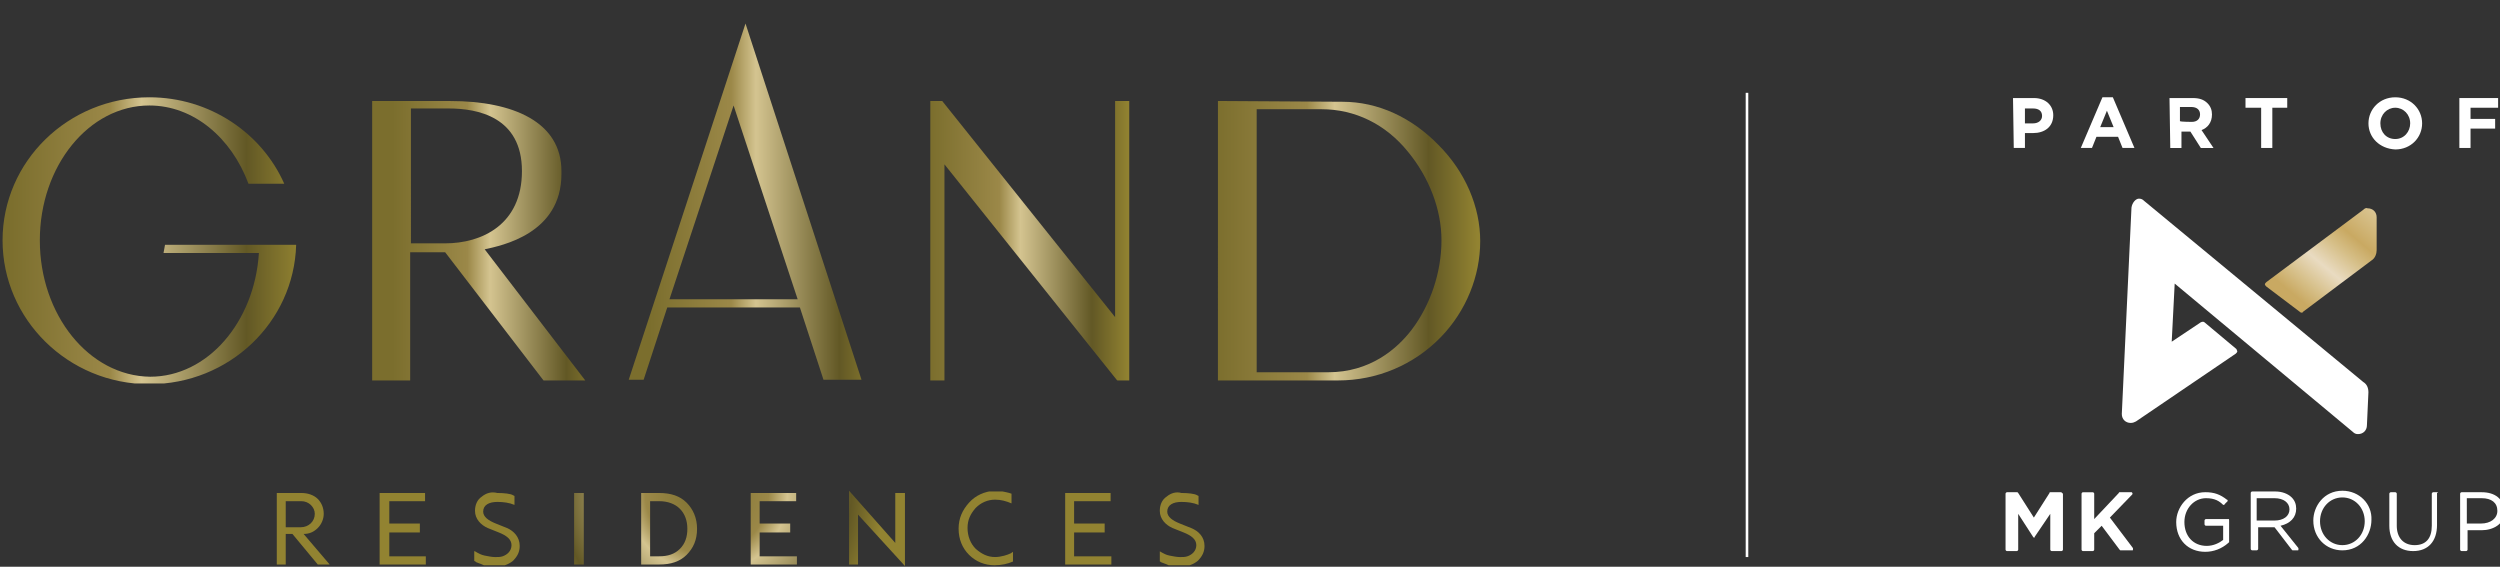<?xml version="1.0" encoding="utf-8"?>
<!-- Generator: Adobe Illustrator 15.1.0, SVG Export Plug-In . SVG Version: 6.00 Build 0)  -->
<!DOCTYPE svg PUBLIC "-//W3C//DTD SVG 1.1//EN" "http://www.w3.org/Graphics/SVG/1.1/DTD/svg11.dtd">
<svg version="1.1" id="Layer_1" xmlns="http://www.w3.org/2000/svg" xmlns:xlink="http://www.w3.org/1999/xlink" x="0px" y="0px"
	 width="335.627px" height="76.086px" viewBox="0 0 335.627 76.086" enable-background="new 0 0 335.627 76.086"
	 xml:space="preserve">
<rect x="0" y="0" width="335.627" height="76.086" fill="#333333" stroke="none"/>
<g>
	<g>
		<g>
			<g>
				<g>
					<g>
						<g>
							<g>
								<g>
									<g>
										<g>
											<g>
												<g>
													<g>
														<g>
															<defs>
																<path id="SVGID_1_" d="M317.267,28.167l-13.004,9.704c-0.102,0.1-0.201,0.2-0.201,0.3
																	c0,0.101,0.101,0.2,0.201,0.301l4.502,3.401c0.1,0.1,0.199,0.1,0.199,0.1c0.1,0,0.199,0,0.199-0.1l9.204-6.903
																	c0.5-0.3,0.7-0.9,0.7-1.4v-4.401c0-0.701-0.502-1.201-1.2-1.201C317.667,27.868,317.467,27.968,317.267,28.167"/>
															</defs>
															<clipPath id="SVGID_2_">
																<use xlink:href="#SVGID_1_"  overflow="visible"/>
															</clipPath>
															
																<linearGradient id="SVGID_3_" gradientUnits="userSpaceOnUse" x1="-3301.001" y1="443.34" x2="-3300.582" y2="443.34" gradientTransform="matrix(38.829 -46.274 46.274 38.829 107965.547 -169925.219)">
																<stop  offset="0" style="stop-color:#C9A962"/>
																<stop  offset="0.092" style="stop-color:#D6BF88"/>
																<stop  offset="0.22" style="stop-color:#E9DBC1"/>
																<stop  offset="0.345" style="stop-color:#D6BF88"/>
																<stop  offset="0.44" style="stop-color:#C9A962"/>
																<stop  offset="0.582" style="stop-color:#D6BF88"/>
																<stop  offset="0.755" style="stop-color:#E9DBC1"/>
																<stop  offset="0.906" style="stop-color:#D3BC82"/>
																<stop  offset="1" style="stop-color:#C9A962"/>
															</linearGradient>
															<polygon clip-path="url(#SVGID_2_)" fill="url(#SVGID_3_)" points="312.966,49.377 326.069,33.669 310.364,20.465 
																297.159,36.171 															"/>
														</g>
													</g>
												</g>
											</g>
										</g>
									</g>
								</g>
							</g>
						</g>
					</g>
				</g>
			</g>
		</g>
		<g>
			<g>
				<g>
					<g>
						<g>
							<g>
								<g>
									<g>
										<g>
											<g>
												<g>
													<g>
														<g>
															<defs>
																<path id="SVGID_4_" d="M0.344,32.269c0,10.604,8.804,19.307,19.708,19.307c10.704,0,19.407-8.303,19.707-18.707
																	h-0.1H22.153l-0.2,1.101h12.805c-0.601,9.304-6.903,16.606-14.606,16.606c-8.203-0.1-14.806-8.303-14.806-18.307
																	c0-10.003,6.603-18.107,14.707-18.107c5.902,0,11.004,4.302,13.304,10.504h4.802
																	c-3.001-6.803-10.004-11.604-18.106-11.604C9.148,13.062,0.344,21.666,0.344,32.269"/>
															</defs>
															<clipPath id="SVGID_5_">
																<use xlink:href="#SVGID_4_"  overflow="visible"/>
															</clipPath>
															
																<linearGradient id="SVGID_6_" gradientUnits="userSpaceOnUse" x1="-3214.859" y1="245.943" x2="-3214.439" y2="245.943" gradientTransform="matrix(93.881 0 0 -93.881 301813.938 23121.613)">
																<stop  offset="0" style="stop-color:#7B6E2D"/>
																<stop  offset="0.349" style="stop-color:#9B8848"/>
																<stop  offset="0.455" style="stop-color:#D4C490"/>
																<stop  offset="0.813" style="stop-color:#625825"/>
																<stop  offset="1" style="stop-color:#928331"/>
															</linearGradient>
															<rect x="0.344" y="13.062" clip-path="url(#SVGID_5_)" fill="url(#SVGID_6_)" width="39.415" height="38.415"/>
														</g>
													</g>
												</g>
											</g>
										</g>
									</g>
								</g>
							</g>
						</g>
					</g>
				</g>
			</g>
		</g>
		<g>
			<g>
				<g>
					<g>
						<g>
							<g>
								<g>
									<g>
										<g>
											<g>
												<g>
													<g>
														<g>
															<defs>
																<path id="SVGID_7_" d="M168.608,14.663h8.805c4.501,0,8.604,2.001,11.604,5.703c2.803,3.4,4.502,7.703,4.502,11.904
																	c0,4.302-1.498,8.705-4.002,12.003c-2,2.603-5.601,5.703-11.203,5.703h-9.604V14.663H168.608z M163.507,51.076
																	h16.105c5.304,0,10.205-2.102,13.807-5.803c3.402-3.5,5.301-8.203,5.301-12.904c0-4.602-2-9.304-5.602-12.905
																	c-3.602-3.701-8.102-5.802-12.904-5.802l-15.806-0.1h-0.9L163.507,51.076L163.507,51.076z"/>
															</defs>
															<clipPath id="SVGID_8_">
																<use xlink:href="#SVGID_7_"  overflow="visible"/>
															</clipPath>
															
																<linearGradient id="SVGID_9_" gradientUnits="userSpaceOnUse" x1="-3210.913" y1="237.691" x2="-3210.492" y2="237.691" gradientTransform="matrix(83.803 0 0 -83.803 269247.219 19951.492)">
																<stop  offset="0" style="stop-color:#7B6E2D"/>
																<stop  offset="0.349" style="stop-color:#9B8848"/>
																<stop  offset="0.455" style="stop-color:#D4C490"/>
																<stop  offset="0.813" style="stop-color:#625825"/>
																<stop  offset="1" style="stop-color:#928331"/>
															</linearGradient>
															<rect x="163.507" y="13.562" clip-path="url(#SVGID_8_)" fill="url(#SVGID_9_)" width="35.213" height="37.514"/>
														</g>
													</g>
												</g>
											</g>
										</g>
									</g>
								</g>
							</g>
						</g>
					</g>
				</g>
			</g>
		</g>
		<g>
			<g>
				<g>
					<g>
						<g>
							<g>
								<g>
									<g>
										<g>
											<g>
												<g>
													<g>
														<g>
															<defs>
																<path id="SVGID_10_" d="M89.879,40.173l8.604-26.011l8.603,26.011H89.879z M84.376,51.076h2.001l3.202-9.803h17.806
																	l3.201,9.803h5.103L100.083,3.158L84.376,51.076z"/>
															</defs>
															<clipPath id="SVGID_11_">
																<use xlink:href="#SVGID_10_"  overflow="visible"/>
															</clipPath>
															
																<linearGradient id="SVGID_12_" gradientUnits="userSpaceOnUse" x1="-3202.329" y1="228.338" x2="-3201.909" y2="228.338" gradientTransform="matrix(74.796 0 0 -74.796 239607.25 17105.918)">
																<stop  offset="0" style="stop-color:#7B6E2D"/>
																<stop  offset="0.349" style="stop-color:#9B8848"/>
																<stop  offset="0.455" style="stop-color:#D4C490"/>
																<stop  offset="0.813" style="stop-color:#625825"/>
																<stop  offset="1" style="stop-color:#928331"/>
															</linearGradient>
															<rect x="84.376" y="3.158" clip-path="url(#SVGID_11_)" fill="url(#SVGID_12_)" width="31.413" height="47.818"/>
														</g>
													</g>
												</g>
											</g>
										</g>
									</g>
								</g>
							</g>
						</g>
					</g>
				</g>
			</g>
		</g>
		<g>
			<g>
				<g>
					<g>
						<g>
							<g>
								<g>
									<g>
										<g>
											<g>
												<g>
													<g>
														<g>
															<defs>
																<path id="SVGID_13_" d="M55.166,14.563h5.102c3.802,0,9.804,1.1,9.804,8.404c0,7.202-5.402,9.703-10.304,9.703
																	h-4.602V14.563L55.166,14.563z M49.963,13.562v37.514h5.102V33.871h4.702l13.205,17.206h5.603L65.069,33.47
																	c2.301-0.5,10.304-2.101,10.304-10.104v-0.399c0-6.603-6.502-9.404-14.905-9.404
																	C60.567,13.562,49.963,13.562,49.963,13.562z"/>
															</defs>
															<clipPath id="SVGID_14_">
																<use xlink:href="#SVGID_13_"  overflow="visible"/>
															</clipPath>
															
																<linearGradient id="SVGID_15_" gradientUnits="userSpaceOnUse" x1="-3195.293" y1="220.364" x2="-3194.873" y2="220.364" gradientTransform="matrix(68.389 0 0 -68.389 218574.438 15102.915)">
																<stop  offset="0" style="stop-color:#7B6E2D"/>
																<stop  offset="0.349" style="stop-color:#9B8848"/>
																<stop  offset="0.455" style="stop-color:#D4C490"/>
																<stop  offset="0.813" style="stop-color:#625825"/>
																<stop  offset="1" style="stop-color:#928331"/>
															</linearGradient>
															<rect x="49.963" y="13.562" clip-path="url(#SVGID_14_)" fill="url(#SVGID_15_)" width="28.711" height="37.514"/>
														</g>
													</g>
												</g>
											</g>
										</g>
									</g>
								</g>
							</g>
						</g>
					</g>
				</g>
			</g>
		</g>
		<g>
			<g>
				<g>
					<g>
						<g>
							<g>
								<g>
									<g>
										<g>
											<g>
												<g>
													<g>
														<g>
															<defs>
																<polygon id="SVGID_16_" points="149.703,13.562 149.703,42.573 126.493,13.562 126.493,13.562 124.893,13.562 
																	124.893,51.076 126.793,51.076 126.793,22.065 149.902,50.977 150.002,51.076 151.603,51.076 151.603,13.562 
																																	"/>
															</defs>
															<clipPath id="SVGID_17_">
																<use xlink:href="#SVGID_16_"  overflow="visible"/>
															</clipPath>
															
																<linearGradient id="SVGID_18_" gradientUnits="userSpaceOnUse" x1="-3191.593" y1="213.672" x2="-3191.173" y2="213.672" gradientTransform="matrix(63.851 0 0 -63.851 203910.562 13675.479)">
																<stop  offset="0" style="stop-color:#7B6E2D"/>
																<stop  offset="0.349" style="stop-color:#9B8848"/>
																<stop  offset="0.455" style="stop-color:#D4C490"/>
																<stop  offset="0.813" style="stop-color:#625825"/>
																<stop  offset="1" style="stop-color:#928331"/>
															</linearGradient>
															<rect x="124.893" y="13.562" clip-path="url(#SVGID_17_)" fill="url(#SVGID_18_)" width="26.811" height="37.514"/>
														</g>
													</g>
												</g>
											</g>
										</g>
									</g>
								</g>
							</g>
						</g>
					</g>
				</g>
			</g>
		</g>
		<g>
			<g>
				<g>
					<g>
						<g>
							<g>
								<g>
									<g>
										<g>
											<g>
												<g>
													<g>
														<g>
															<defs>
																<path id="SVGID_19_" d="M38.359,67.283h2.101c1,0,1.801,0.801,1.801,1.699c0,1-0.8,1.803-1.901,1.803h-2
																	L38.359,67.283L38.359,67.283z M37.159,66.184v9.603h1.2v-4.103h0.901l3.401,4.103h1.601l-3.502-4.103
																	c0.8,0,1.401-0.299,1.901-0.799s0.8-1.201,0.8-1.902c0-0.799-0.3-1.5-0.8-2s-1.3-0.799-2.202-0.799H37.159
																	L37.159,66.184z"/>
															</defs>
															<clipPath id="SVGID_20_">
																<use xlink:href="#SVGID_19_"  overflow="visible"/>
															</clipPath>
															
																<radialGradient id="SVGID_21_" cx="-3382.516" cy="225.742" r="0.42" gradientTransform="matrix(0 -56.852 -56.852 0 12929.448 -192236.562)" gradientUnits="userSpaceOnUse">
																<stop  offset="0" style="stop-color:#7B6E2D"/>
																<stop  offset="0.349" style="stop-color:#9B8848"/>
																<stop  offset="0.455" style="stop-color:#D4C490"/>
																<stop  offset="0.813" style="stop-color:#625825"/>
																<stop  offset="1" style="stop-color:#928331"/>
															</radialGradient>
															<rect x="37.159" y="66.184" clip-path="url(#SVGID_20_)" fill="url(#SVGID_21_)" width="7.103" height="9.603"/>
														</g>
													</g>
												</g>
											</g>
										</g>
									</g>
								</g>
							</g>
						</g>
					</g>
				</g>
			</g>
		</g>
		<g>
			<g>
				<g>
					<g>
						<g>
							<g>
								<g>
									<g>
										<g>
											<g>
												<g>
													<g>
														<g>
															<defs>
																<polygon id="SVGID_22_" points="50.964,66.184 50.964,75.785 57.267,75.785 57.267,74.686 52.265,74.686 
																	52.265,71.484 56.366,71.484 56.366,70.285 52.265,70.285 52.265,67.283 57.066,67.283 57.066,66.184 
																																	"/>
															</defs>
															<clipPath id="SVGID_23_">
																<use xlink:href="#SVGID_22_"  overflow="visible"/>
															</clipPath>
															
																<radialGradient id="SVGID_24_" cx="-3382.516" cy="225.738" r="0.422" gradientTransform="matrix(0 -56.852 -56.852 0 12929.448 -192236.562)" gradientUnits="userSpaceOnUse">
																<stop  offset="0" style="stop-color:#7B6E2D"/>
																<stop  offset="0.349" style="stop-color:#9B8848"/>
																<stop  offset="0.455" style="stop-color:#D4C490"/>
																<stop  offset="0.813" style="stop-color:#625825"/>
																<stop  offset="1" style="stop-color:#928331"/>
															</radialGradient>
															<rect x="50.964" y="66.184" clip-path="url(#SVGID_23_)" fill="url(#SVGID_24_)" width="6.202" height="9.603"/>
														</g>
													</g>
												</g>
											</g>
										</g>
									</g>
								</g>
							</g>
						</g>
					</g>
				</g>
			</g>
		</g>
		<g>
			<g>
				<g>
					<g>
						<g>
							<g>
								<g>
									<g>
										<g>
											<g>
												<g>
													<g>
														<g>
															<defs>
																<path id="SVGID_25_" d="M64.669,66.684c-0.6,0.398-0.9,1.101-0.9,1.898c0,1.102,0.8,1.902,1.7,2.303
																	c0.5,0.199,1.001,0.398,1.5,0.6c1.001,0.4,1.701,0.9,1.701,1.701c0,0.799-0.601,1.301-1.2,1.5
																	c-0.3,0.101-0.6,0.101-1,0.101c-0.4,0-0.901-0.101-1.401-0.199c-0.5-0.101-0.8-0.301-1-0.399
																	c-0.201-0.101-0.3-0.201-0.401-0.201v1.303l0.3,0.199c0.2,0.1,0.6,0.199,1,0.4c0.5,0.1,0.9,0.198,1.401,0.198
																	c1.1,0,1.9-0.301,2.501-0.799c0.6-0.603,0.9-1.201,0.9-2c0-1.203-0.8-2.004-1.702-2.402
																	c-0.499-0.2-0.999-0.399-1.5-0.6c-1-0.402-1.701-0.9-1.701-1.603c0-0.899,0.801-1.301,1.901-1.301
																	c0.801,0,1.601,0.1,2.301,0.4v-1.201l-0.2-0.1c-0.3-0.199-1.201-0.299-2.101-0.299
																	C65.97,65.982,65.269,66.184,64.669,66.684"/>
															</defs>
															<clipPath id="SVGID_26_">
																<use xlink:href="#SVGID_25_"  overflow="visible"/>
															</clipPath>
															
																<radialGradient id="SVGID_27_" cx="-3382.515" cy="225.746" r="0.417" gradientTransform="matrix(0 -56.852 -56.852 0 12929.448 -192236.562)" gradientUnits="userSpaceOnUse">
																<stop  offset="0" style="stop-color:#7B6E2D"/>
																<stop  offset="0.349" style="stop-color:#9B8848"/>
																<stop  offset="0.455" style="stop-color:#D4C490"/>
																<stop  offset="0.813" style="stop-color:#625825"/>
																<stop  offset="1" style="stop-color:#928331"/>
															</radialGradient>
															<rect x="63.669" y="65.982" clip-path="url(#SVGID_26_)" fill="url(#SVGID_27_)" width="6.202" height="9.903"/>
														</g>
													</g>
												</g>
											</g>
										</g>
									</g>
								</g>
							</g>
						</g>
					</g>
				</g>
			</g>
		</g>
		<g>
			<g>
				<g>
					<g>
						<g>
							<g>
								<g>
									<g>
										<g>
											<g>
												<g>
													<g>
														<g>
															<defs>
																<rect id="SVGID_28_" x="77.074" y="66.184" width="1.301" height="9.603"/>
															</defs>
															<clipPath id="SVGID_29_">
																<use xlink:href="#SVGID_28_"  overflow="visible"/>
															</clipPath>
															
																<radialGradient id="SVGID_30_" cx="-3382.516" cy="225.738" r="0.425" gradientTransform="matrix(0 -56.852 -56.852 0 12929.448 -192236.562)" gradientUnits="userSpaceOnUse">
																<stop  offset="0" style="stop-color:#7B6E2D"/>
																<stop  offset="0.349" style="stop-color:#9B8848"/>
																<stop  offset="0.455" style="stop-color:#D4C490"/>
																<stop  offset="0.813" style="stop-color:#625825"/>
																<stop  offset="1" style="stop-color:#928331"/>
															</radialGradient>
															<rect x="77.074" y="66.184" clip-path="url(#SVGID_29_)" fill="url(#SVGID_30_)" width="1.301" height="9.603"/>
														</g>
													</g>
												</g>
											</g>
										</g>
									</g>
								</g>
							</g>
						</g>
					</g>
				</g>
			</g>
		</g>
		<g>
			<g>
				<g>
					<g>
						<g>
							<g>
								<g>
									<g>
										<g>
											<g>
												<g>
													<g>
														<g>
															<defs>
																<path id="SVGID_31_" d="M87.278,67.283h1.2c2.401,0,3.801,1.5,3.801,3.701c0,1.1-0.3,2-1,2.701
																	c-0.7,0.698-1.601,1-2.801,1h-1.2V67.283z M86.077,66.184v9.603h2.401c1.601,0,2.801-0.397,3.702-1.3
																	c0.9-0.901,1.4-2,1.4-3.502c0-1.399-0.5-2.6-1.4-3.502c-0.901-0.899-2.101-1.299-3.702-1.299H86.077L86.077,66.184z
																	"/>
															</defs>
															<clipPath id="SVGID_32_">
																<use xlink:href="#SVGID_31_"  overflow="visible"/>
															</clipPath>
															
																<radialGradient id="SVGID_33_" cx="-3382.516" cy="225.744" r="0.41" gradientTransform="matrix(0 -56.852 -56.852 0 12929.448 -192236.562)" gradientUnits="userSpaceOnUse">
																<stop  offset="0" style="stop-color:#7B6E2D"/>
																<stop  offset="0.349" style="stop-color:#9B8848"/>
																<stop  offset="0.455" style="stop-color:#D4C490"/>
																<stop  offset="0.813" style="stop-color:#625825"/>
																<stop  offset="1" style="stop-color:#928331"/>
															</radialGradient>
															<rect x="86.077" y="66.184" clip-path="url(#SVGID_32_)" fill="url(#SVGID_33_)" width="7.503" height="9.603"/>
														</g>
													</g>
												</g>
											</g>
										</g>
									</g>
								</g>
							</g>
						</g>
					</g>
				</g>
			</g>
		</g>
		<g>
			<g>
				<g>
					<g>
						<g>
							<g>
								<g>
									<g>
										<g>
											<g>
												<g>
													<g>
														<g>
															<defs>
																<polygon id="SVGID_34_" points="100.783,66.184 100.783,75.785 106.986,75.785 106.986,74.686 101.983,74.686 
																	101.983,71.484 106.085,71.484 106.085,70.285 101.983,70.285 101.983,67.283 106.886,67.283 106.886,66.184 
																																	"/>
															</defs>
															<clipPath id="SVGID_35_">
																<use xlink:href="#SVGID_34_"  overflow="visible"/>
															</clipPath>
															
																<radialGradient id="SVGID_36_" cx="-3382.516" cy="225.743" r="0.422" gradientTransform="matrix(0 -56.852 -56.852 0 12929.448 -192236.562)" gradientUnits="userSpaceOnUse">
																<stop  offset="0" style="stop-color:#7B6E2D"/>
																<stop  offset="0.349" style="stop-color:#9B8848"/>
																<stop  offset="0.455" style="stop-color:#D4C490"/>
																<stop  offset="0.813" style="stop-color:#625825"/>
																<stop  offset="1" style="stop-color:#928331"/>
															</radialGradient>
															<rect x="100.783" y="66.184" clip-path="url(#SVGID_35_)" fill="url(#SVGID_36_)" width="6.203" height="9.603"/>
														</g>
													</g>
												</g>
											</g>
										</g>
									</g>
								</g>
							</g>
						</g>
					</g>
				</g>
			</g>
		</g>
		<g>
			<g>
				<g>
					<g>
						<g>
							<g>
								<g>
									<g>
										<g>
											<g>
												<g>
													<g>
														<g>
															<defs>
																<polygon id="SVGID_37_" points="113.988,75.785 115.188,75.785 115.188,69.084 121.491,75.986 121.491,66.184 
																	120.191,66.184 120.191,72.885 113.988,65.883 																"/>
															</defs>
															<clipPath id="SVGID_38_">
																<use xlink:href="#SVGID_37_"  overflow="visible"/>
															</clipPath>
															
																<radialGradient id="SVGID_39_" cx="-3382.514" cy="225.741" r="0.419" gradientTransform="matrix(0 -56.852 -56.852 0 12929.448 -192236.562)" gradientUnits="userSpaceOnUse">
																<stop  offset="0" style="stop-color:#7B6E2D"/>
																<stop  offset="0.349" style="stop-color:#9B8848"/>
																<stop  offset="0.455" style="stop-color:#D4C490"/>
																<stop  offset="0.813" style="stop-color:#625825"/>
																<stop  offset="1" style="stop-color:#928331"/>
															</radialGradient>
															<rect x="113.988" y="65.883" clip-path="url(#SVGID_38_)" fill="url(#SVGID_39_)" width="7.503" height="10.104"/>
														</g>
													</g>
												</g>
											</g>
										</g>
									</g>
								</g>
							</g>
						</g>
					</g>
				</g>
			</g>
		</g>
		<g>
			<g>
				<g>
					<g>
						<g>
							<g>
								<g>
									<g>
										<g>
											<g>
												<g>
													<g>
														<g>
															<defs>
																<path id="SVGID_40_" d="M130.095,67.482c-0.901,1.002-1.401,2.102-1.401,3.502c0,1.399,0.5,2.6,1.401,3.502
																	c0.899,0.899,2.1,1.399,3.4,1.399c1,0,1.801-0.2,2.501-0.5v-1.301l-0.3,0.199c-0.4,0.2-1.301,0.5-2.101,0.5
																	c-1,0-1.801-0.4-2.602-1.101c-0.7-0.701-1.1-1.701-1.1-2.801c0-1.102,0.4-1.902,1.1-2.701
																	c0.701-0.701,1.602-1.102,2.602-1.102c0.8,0,1.501,0.201,2.202,0.502v-1.301l-0.301-0.1
																	c-0.4-0.103-1.201-0.302-2.001-0.302C132.195,65.982,130.994,66.482,130.095,67.482"/>
															</defs>
															<clipPath id="SVGID_41_">
																<use xlink:href="#SVGID_40_"  overflow="visible"/>
															</clipPath>
															
																<radialGradient id="SVGID_42_" cx="-3382.515" cy="225.738" r="0.417" gradientTransform="matrix(0 -56.852 -56.852 0 12929.448 -192236.562)" gradientUnits="userSpaceOnUse">
																<stop  offset="0" style="stop-color:#7B6E2D"/>
																<stop  offset="0.349" style="stop-color:#9B8848"/>
																<stop  offset="0.455" style="stop-color:#D4C490"/>
																<stop  offset="0.813" style="stop-color:#625825"/>
																<stop  offset="1" style="stop-color:#928331"/>
															</radialGradient>
															<rect x="128.694" y="65.982" clip-path="url(#SVGID_41_)" fill="url(#SVGID_42_)" width="7.303" height="9.903"/>
														</g>
													</g>
												</g>
											</g>
										</g>
									</g>
								</g>
							</g>
						</g>
					</g>
				</g>
			</g>
		</g>
		<g>
			<g>
				<g>
					<g>
						<g>
							<g>
								<g>
									<g>
										<g>
											<g>
												<g>
													<g>
														<g>
															<defs>
																<polygon id="SVGID_43_" points="143,66.184 143,75.785 149.202,75.785 149.202,74.686 144.2,74.686 144.2,71.484 
																	148.302,71.484 148.302,70.285 144.2,70.285 144.2,67.283 149.102,67.283 149.102,66.184 																"/>
															</defs>
															<clipPath id="SVGID_44_">
																<use xlink:href="#SVGID_43_"  overflow="visible"/>
															</clipPath>
															
																<radialGradient id="SVGID_45_" cx="-3382.516" cy="225.736" r="0.417" gradientTransform="matrix(0 -56.852 -56.852 0 12929.448 -192236.562)" gradientUnits="userSpaceOnUse">
																<stop  offset="0" style="stop-color:#7B6E2D"/>
																<stop  offset="0.349" style="stop-color:#9B8848"/>
																<stop  offset="0.455" style="stop-color:#D4C490"/>
																<stop  offset="0.813" style="stop-color:#625825"/>
																<stop  offset="1" style="stop-color:#928331"/>
															</radialGradient>
															<rect x="143" y="66.184" clip-path="url(#SVGID_44_)" fill="url(#SVGID_45_)" width="6.203" height="9.603"/>
														</g>
													</g>
												</g>
											</g>
										</g>
									</g>
								</g>
							</g>
						</g>
					</g>
				</g>
			</g>
		</g>
		<g>
			<g>
				<g>
					<g>
						<g>
							<g>
								<g>
									<g>
										<g>
											<g>
												<g>
													<g>
														<g>
															<defs>
																<path id="SVGID_46_" d="M156.604,66.684c-0.6,0.398-0.9,1.101-0.9,1.898c0,1.102,0.8,1.902,1.701,2.303
																	c0.5,0.199,1,0.398,1.5,0.6c1.001,0.4,1.701,0.9,1.701,1.701c0,0.799-0.6,1.301-1.201,1.5
																	c-0.299,0.101-0.6,0.101-1,0.101c-0.4,0-0.9-0.101-1.401-0.199c-0.5-0.101-0.8-0.301-1-0.399
																	c-0.2-0.101-0.3-0.201-0.4-0.201v1.303l0.3,0.199c0.2,0.1,0.601,0.199,1,0.4c0.501,0.1,0.901,0.198,1.4,0.198
																	c1.101,0,1.901-0.301,2.501-0.799c0.601-0.603,0.901-1.201,0.901-2c0-1.203-0.8-2.004-1.801-2.402
																	c-0.501-0.2-1.001-0.399-1.501-0.6c-1-0.402-1.701-0.9-1.701-1.603c0-0.899,0.8-1.301,1.901-1.301
																	c0.8,0,1.601,0.1,2.301,0.4v-1.201l-0.2-0.1c-0.3-0.199-1.201-0.299-2.101-0.299
																	C157.905,65.982,157.205,66.184,156.604,66.684"/>
															</defs>
															<clipPath id="SVGID_47_">
																<use xlink:href="#SVGID_46_"  overflow="visible"/>
															</clipPath>
															
																<radialGradient id="SVGID_48_" cx="-3382.515" cy="225.75" r="0.422" gradientTransform="matrix(0 -56.852 -56.852 0 12929.448 -192236.562)" gradientUnits="userSpaceOnUse">
																<stop  offset="0" style="stop-color:#7B6E2D"/>
																<stop  offset="0.349" style="stop-color:#9B8848"/>
																<stop  offset="0.455" style="stop-color:#D4C490"/>
																<stop  offset="0.813" style="stop-color:#625825"/>
																<stop  offset="1" style="stop-color:#928331"/>
															</radialGradient>
															<rect x="155.705" y="65.982" clip-path="url(#SVGID_47_)" fill="url(#SVGID_48_)" width="6.202" height="9.903"/>
														</g>
													</g>
												</g>
											</g>
										</g>
									</g>
								</g>
							</g>
						</g>
					</g>
				</g>
			</g>
		</g>
		<path fill="#FFFFFF" d="M270.248,13.163h2.802c1.6,0,2.602,1,2.602,2.3l0,0c0,1.601-1.201,2.401-2.701,2.401h-1.102v2h-1.5
			L270.248,13.163L270.248,13.163z M272.949,16.563c0.698,0,1.2-0.4,1.2-1l0,0c0-0.7-0.502-1-1.2-1h-1.101v2.001
			C271.749,16.563,272.949,16.563,272.949,16.563z"/>
		<path fill="#FFFFFF" d="M282.253,13.062h1.4l2.899,6.802h-1.6l-0.601-1.5h-2.901l-0.601,1.5h-1.5L282.253,13.062z M283.753,17.064
			l-0.898-2.201l-0.9,2.201H283.753z"/>
		<path fill="#FFFFFF" d="M291.257,13.163h3.1c0.901,0,1.502,0.2,2.002,0.7c0.4,0.4,0.601,0.9,0.601,1.501l0,0
			c0,1.101-0.601,1.8-1.401,2.101l1.604,2.4h-1.701l-1.4-2.2h-1.199v2.2h-1.502L291.257,13.163L291.257,13.163z M294.257,16.363
			c0.701,0,1.102-0.4,1.102-1l0,0c0-0.601-0.399-1.001-1.2-1.001h-1.5v1.9C292.758,16.363,294.257,16.363,294.257,16.363z"/>
		<polygon fill="#FFFFFF" points="303.562,14.463 301.46,14.463 301.46,13.163 307.063,13.163 307.063,14.463 305.062,14.463 
			305.062,19.864 303.562,19.864 		"/>
		<path fill="#FFFFFF" d="M317.968,16.563L317.968,16.563c0-1.901,1.5-3.501,3.602-3.501s3.602,1.601,3.602,3.501l0,0
			c0,1.9-1.5,3.501-3.602,3.501C319.468,19.965,317.968,18.464,317.968,16.563 M323.569,16.563L323.569,16.563
			c0-1.2-0.901-2.1-2.002-2.1s-2,0.9-2,2.1l0,0c0,1.2,0.801,2.101,2,2.101C322.771,18.665,323.569,17.664,323.569,16.563"/>
		<polygon fill="#FFFFFF" points="330.172,13.163 335.373,13.163 335.373,14.463 331.672,14.463 331.672,15.963 334.974,15.963 
			334.974,17.264 331.672,17.264 331.672,19.864 330.172,19.864 		"/>
		<path fill="#FFFFFF" d="M276.649,66.082h-1.398c-0.102,0-0.102,0-0.102,0.102l-2.101,3.301l-2.103-3.301l-0.098-0.102h-1.402
			c-0.1,0-0.199,0.102-0.199,0.201v7.502c0,0.1,0.102,0.199,0.199,0.199h1.302c0.101,0,0.198-0.101,0.198-0.199v-4.803l2.002,3.102
			l0.101,0.102l0,0c0.101,0,0.101,0,0.101-0.102l2.102-3.102v4.803c0,0.1,0.1,0.199,0.2,0.199h1.3c0.102,0,0.201-0.101,0.201-0.199
			v-7.502C276.751,66.082,276.751,66.082,276.649,66.082"/>
		<path fill="#FFFFFF" d="M283.254,69.484l3.001-3.104c0,0,0.1-0.098,0-0.196c0-0.103-0.102-0.103-0.102-0.103h-1.602
			c0,0-0.099,0-0.099,0.103l-3.302,3.5v-3.4c0-0.1-0.102-0.201-0.199-0.201h-1.303c-0.1,0-0.198,0.102-0.198,0.201v7.502
			c0,0.1,0.1,0.199,0.198,0.199h1.303c0.099,0,0.199-0.101,0.199-0.199v-2.199l1-1.002l2.399,3.201l0.103,0.1h1.601
			c0.101,0,0.101,0,0.101-0.1s0-0.1,0-0.201L283.254,69.484z"/>
		<path fill="#FFFFFF" d="M299.159,69.684h-3c-0.102,0-0.2,0.101-0.2,0.199v0.502c0,0.1,0.101,0.199,0.2,0.199h2.301v1.902
			c-0.501,0.397-1.301,0.801-2.201,0.801c-1.802,0-3.001-1.303-3.001-3.203c0-1.801,1.302-3.201,2.901-3.201
			c1.199,0,1.8,0.4,2.301,0.9h0.1c0,0,0.101,0,0.101-0.102l0.401-0.398v-0.1c0,0,0-0.101-0.102-0.101
			c-0.9-0.703-1.7-1.002-2.9-1.002c-2.401,0-3.902,2.103-3.902,4.002l0,0c0,2.401,1.602,4.002,3.902,4.002
			c1.101,0,2.199-0.399,3.101-1.201l0.1-0.1v-2.902C299.259,69.684,299.259,69.684,299.159,69.684"/>
		<path fill="#FFFFFF" d="M306.162,70.584c1.301-0.299,2.103-1.1,2.103-2.301c0-0.602-0.201-1.1-0.602-1.502
			c-0.501-0.498-1.301-0.799-2.201-0.799h-3.102c-0.101,0-0.199,0.1-0.199,0.201v7.502c0,0.1,0.1,0.198,0.199,0.198h0.601
			c0.101,0,0.2-0.1,0.2-0.198v-2.9h2.199l2.303,3l0.102,0.1h0.697c0.102,0,0.102,0,0.102-0.1s0-0.1,0-0.201L306.162,70.584z
			 M302.961,66.883h2.399c1.201,0,2.004,0.6,2.004,1.502c0,0.898-0.803,1.498-2.004,1.498h-2.399V66.883z"/>
		<path fill="#FFFFFF" d="M314.466,65.883c-2.501,0-3.902,2.102-3.902,4l0,0c0,2.303,1.701,4.002,3.902,4.002
			c2.501,0,3.901-2.1,3.901-4.102C318.466,67.682,316.767,65.883,314.466,65.883 M317.467,69.982L317.467,69.982
			c0,1.803-1.301,3.203-3.001,3.203c-1.701,0-3.002-1.4-3.002-3.203c0-1.799,1.301-3.201,3.002-3.201
			C316.166,66.781,317.467,68.184,317.467,69.982"/>
		<path fill="#FFFFFF" d="M327.271,66.082h-0.6c-0.102,0-0.201,0.102-0.201,0.201v4.301c0,1.701-0.8,2.602-2.301,2.602
			s-2.4-1-2.4-2.602v-4.301c0-0.1-0.1-0.201-0.199-0.201h-0.602c-0.1,0-0.199,0.102-0.199,0.201v4.301c0,2.102,1.199,3.4,3.2,3.4
			s3.202-1.299,3.202-3.5v-4.301C327.37,66.082,327.37,66.082,327.271,66.082"/>
		<path fill="#FFFFFF" d="M333.173,66.082h-2.701c-0.102,0-0.199,0.102-0.199,0.201v7.502c0,0.1,0.099,0.199,0.199,0.199h0.602
			c0.1,0,0.199-0.101,0.199-0.199v-2.602h1.9c1.501,0,3.102-0.8,3.102-2.603C336.073,66.982,334.974,66.082,333.173,66.082
			 M331.172,66.883h2.001c1.301,0,2.1,0.6,2.1,1.699c0,1.002-0.898,1.703-2.198,1.703h-1.901L331.172,66.883L331.172,66.883z"/>
		
			<line fill="none" stroke="#FFFFFF" stroke-width="0.349" stroke-miterlimit="10" x1="234.535" y1="12.461" x2="234.535" y2="74.785"/>
	</g>
	<g>
		<path fill="#FFFFFF" d="M286.153,27.868l-1.299,27.71c0,0.701,0.5,1.201,1.199,1.201c0.301,0,0.5-0.1,0.702-0.201l13.403-9.104
			c0.101-0.101,0.199-0.199,0.199-0.302c0-0.1-0.1-0.198-0.1-0.299l-4.302-3.603c-0.101-0.1-0.302-0.1-0.501,0l-3.9,2.603l0.4-7.804
			l23.908,19.907c0.199,0.201,0.398,0.301,0.701,0.301c0.699,0,1.199-0.5,1.199-1.198l0.2-4.402c0-0.602-0.2-1.102-0.7-1.399
			l-29.412-24.311c-0.199-0.2-0.398-0.3-0.699-0.3C286.757,26.667,286.255,27.167,286.153,27.868"/>
	</g>
</g>
</svg>
